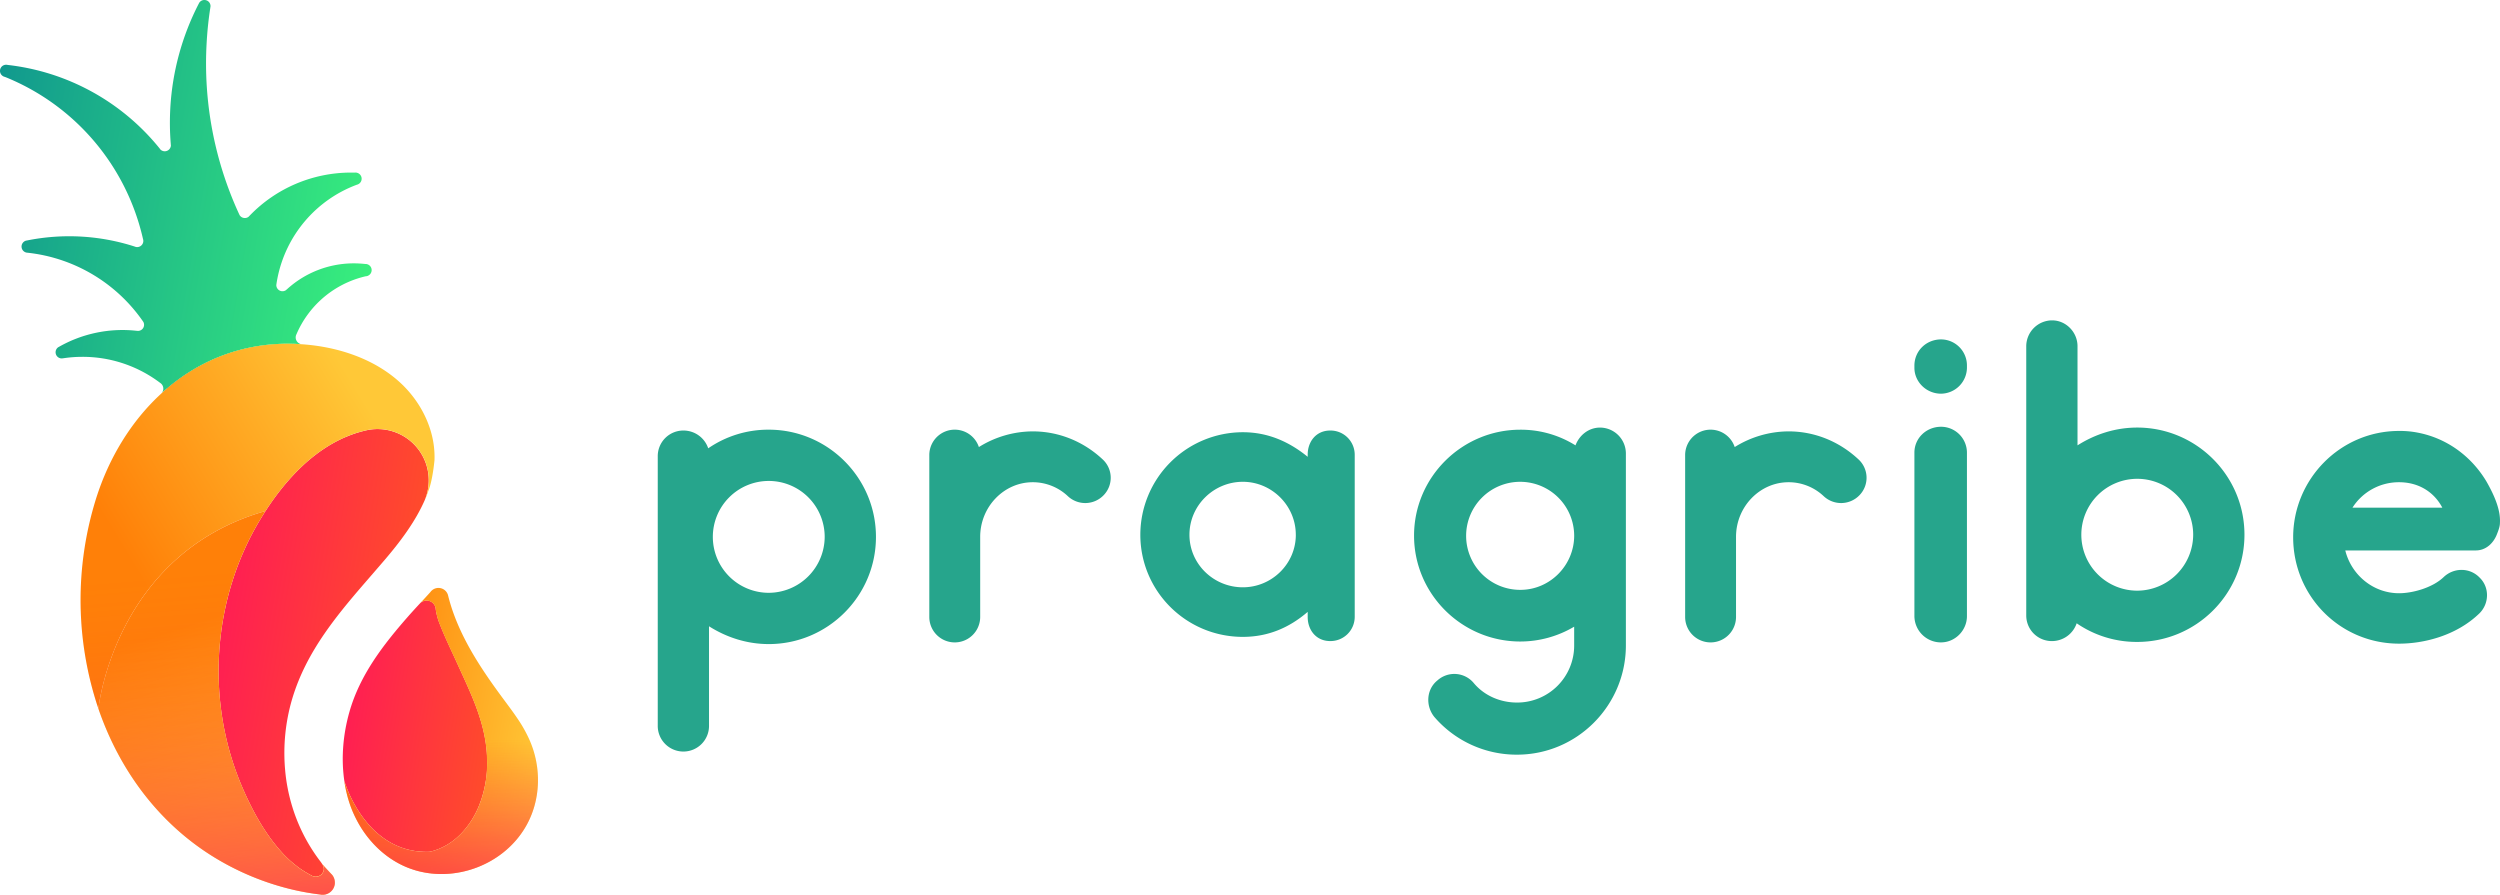 <svg xmlns="http://www.w3.org/2000/svg" xmlns:xlink="http://www.w3.org/1999/xlink" viewBox="0 0 2800.45 1002.29"><defs><style>.cls-1{fill:#26a58c;}.cls-2{fill:url(#linear-gradient);}.cls-3{fill:url(#linear-gradient-2);}.cls-4{fill:url(#linear-gradient-3);}.cls-5{fill:url(#linear-gradient-4);}.cls-6{fill:url(#linear-gradient-5);}.cls-7{fill:url(#linear-gradient-6);}.cls-8{fill:url(#linear-gradient-7);}.cls-9{fill:url(#linear-gradient-8);}.cls-10,.cls-16{opacity:0.71;}.cls-10{fill:url(#linear-gradient-9);}.cls-11{fill:url(#linear-gradient-10);}.cls-12{fill:url(#linear-gradient-11);}.cls-13{fill:url(#linear-gradient-12);}.cls-14{fill:none;}.cls-15{fill:url(#linear-gradient-13);}.cls-16{fill:url(#linear-gradient-14);}</style><linearGradient id="linear-gradient" x1="240.16" y1="879.56" x2="688.32" y2="879.56" gradientTransform="translate(-106.36 -725.18) rotate(9.69)" gradientUnits="userSpaceOnUse"><stop offset="0" stop-color="#11998e"/><stop offset="1" stop-color="#38ef7d"/></linearGradient><linearGradient id="linear-gradient-2" x1="547.99" y1="1117.35" x2="549.88" y2="1057.09" xlink:href="#linear-gradient"/><linearGradient id="linear-gradient-3" x1="745.72" y1="1418.91" x2="910.54" y2="1418.91" gradientTransform="translate(-106.36 -725.18) rotate(9.69)" gradientUnits="userSpaceOnUse"><stop offset="0" stop-color="#ff1f52"/><stop offset="1" stop-color="#ff4b2b"/></linearGradient><linearGradient id="linear-gradient-4" x1="908.19" y1="1493.99" x2="908.18" y2="1493.85" xlink:href="#linear-gradient-3"/><linearGradient id="linear-gradient-5" x1="910.6" y1="1487.93" x2="909.54" y2="1478.96" xlink:href="#linear-gradient-3"/><linearGradient id="linear-gradient-6" x1="910.83" y1="1472.69" x2="910.39" y2="1469.01" xlink:href="#linear-gradient-3"/><linearGradient id="linear-gradient-7" x1="910.87" y1="1467.75" x2="909.55" y2="1456.61" xlink:href="#linear-gradient-3"/><linearGradient id="linear-gradient-8" x1="754.3" y1="1421.74" x2="969.55" y2="1421.74" gradientTransform="translate(-106.36 -725.18) rotate(9.69)" gradientUnits="userSpaceOnUse"><stop offset="0" stop-color="#ff8008"/><stop offset="1" stop-color="#ffc837"/></linearGradient><linearGradient id="linear-gradient-9" x1="886.58" y1="1615.37" x2="853.18" y2="1431.66" gradientTransform="translate(-106.36 -725.18) rotate(9.69)" gradientUnits="userSpaceOnUse"><stop offset="0.1" stop-color="#ff1f52"/><stop offset="0.18" stop-color="#ff2150" stop-opacity="0.96"/><stop offset="0.32" stop-color="#ff264c" stop-opacity="0.84"/><stop offset="0.5" stop-color="#ff2f44" stop-opacity="0.64"/><stop offset="0.72" stop-color="#ff3a3a" stop-opacity="0.38"/><stop offset="0.97" stop-color="#ff492d" stop-opacity="0.04"/><stop offset="1" stop-color="#ff4b2b" stop-opacity="0"/></linearGradient><linearGradient id="linear-gradient-10" x1="589.98" y1="1352.16" x2="791.69" y2="1352.16" xlink:href="#linear-gradient-3"/><linearGradient id="linear-gradient-11" x1="790.3" y1="1167.27" x2="790.95" y2="1167.27" gradientTransform="translate(-106.36 -725.18) rotate(9.69)" gradientUnits="userSpaceOnUse"><stop offset="0" stop-color="#ff416c"/><stop offset="1" stop-color="#ff4b2b"/></linearGradient><linearGradient id="linear-gradient-12" x1="468.65" y1="1282.92" x2="708.39" y2="1074.84" gradientTransform="translate(-106.36 -725.18) rotate(9.69)" gradientUnits="userSpaceOnUse"><stop offset="0" stop-color="#ff8008"/><stop offset="0.63" stop-color="#ffac25"/><stop offset="1" stop-color="#ffc837"/></linearGradient><linearGradient id="linear-gradient-13" x1="541.74" y1="1334.07" x2="698.85" y2="1633.63" gradientTransform="translate(-106.36 -725.18) rotate(9.69)" gradientUnits="userSpaceOnUse"><stop offset="0.06" stop-color="#ff8008"/><stop offset="0.63" stop-color="#ffae26"/><stop offset="1" stop-color="#ffc837"/></linearGradient><linearGradient id="linear-gradient-14" x1="714.63" y1="1636.6" x2="621.62" y2="1275.51" gradientTransform="translate(-106.36 -725.18) rotate(9.69)" gradientUnits="userSpaceOnUse"><stop offset="0" stop-color="#ff1f52"/><stop offset="0.17" stop-color="#ff2949" stop-opacity="0.77"/><stop offset="0.4" stop-color="#ff353f" stop-opacity="0.5"/><stop offset="0.6" stop-color="#ff3e36" stop-opacity="0.29"/><stop offset="0.78" stop-color="#ff4530" stop-opacity="0.13"/><stop offset="0.92" stop-color="#ff492c" stop-opacity="0.03"/><stop offset="1" stop-color="#ff4b2b" stop-opacity="0"/></linearGradient></defs><g id="Layer_2" data-name="Layer 2"><g id="Layer_1-2" data-name="Layer 1"><path class="cls-1" d="M981.23,601.4c0,66.45-54.11,120.08-120.08,120.08-24.68,0-47.46-7.6-66.92-19.93V812.61a28.72,28.72,0,1,1-57.43,0V510.75a28.67,28.67,0,0,1,29-28.48,29.24,29.24,0,0,1,27.53,19.94,118.44,118.44,0,0,1,67.87-20.89C927.12,481.32,981.23,535,981.23,601.4Zm-57.43,0a62.65,62.65,0,1,0-62.65,62.65A62.9,62.9,0,0,0,923.8,601.4Z"/><path class="cls-1" d="M1236.57,554.41a28.52,28.52,0,0,1-40.34,1.43,57.27,57.27,0,0,0-39.39-15.66c-32.28,0-58.85,27.52-58.85,61.22v89.71a28.48,28.48,0,0,1-57,0V509.32a28.5,28.5,0,0,1,55.53-8.54,114.78,114.78,0,0,1,60.28-17.56c29.42,0,57,11.39,78.31,31.32A28,28,0,0,1,1236.57,554.41Z"/><path class="cls-1" d="M1517.53,509.32V691.11a27.15,27.15,0,0,1-27.52,27c-15.66,0-25.16-12.35-25.16-27v-5.7c-20.41,17.56-44.14,28-72.61,28-63.6,0-114.86-51.26-114.86-114.38a115,115,0,0,1,114.86-114.86c28.47,0,52.2,10.92,72.61,27.53v-2.38c0-14.71,9.5-27.05,25.16-27.05A27.14,27.14,0,0,1,1517.53,509.32Zm-66,89.71c0-32.75-27-59.33-59.32-59.33-32.75,0-59.81,26.58-59.81,59.33s27.06,58.85,59.81,58.85C1424.51,657.88,1451.56,631.77,1451.56,599Z"/><path class="cls-1" d="M1821.28,507.9v215c0,67.4-54.59,122.46-122,122.46a121.59,121.59,0,0,1-92.55-42.24c-10-12.35-9-30.86,3.32-40.82a28.32,28.32,0,0,1,40.82,2.84c11.86,14.24,29.9,21.84,48.41,21.84a63.81,63.81,0,0,0,64.07-64.08V702a118.41,118.41,0,0,1-60.28,16.61C1637.6,718.63,1584,665.47,1584,600s53.63-118.66,119.12-118.66a115.44,115.44,0,0,1,61.71,17.56c4.27-11.39,14.71-19.93,27.53-19.93A29.07,29.07,0,0,1,1821.28,507.9ZM1763.37,600a60.52,60.52,0,1,0-60.28,60.75C1736.32,660.73,1763.37,633.2,1763.37,600Z"/><path class="cls-1" d="M2083.25,554.41a28.52,28.52,0,0,1-40.34,1.43,57.27,57.27,0,0,0-39.39-15.66c-32.28,0-58.86,27.52-58.86,61.22v89.71a28.48,28.48,0,0,1-57,0V509.32a28.5,28.5,0,0,1,55.53-8.54,114.78,114.78,0,0,1,60.28-17.56c29.42,0,56.95,11.39,78.31,31.32A28,28,0,0,1,2083.25,554.41Z"/><path class="cls-1" d="M2174.38,441c-16.61,0-29.9-13.29-29.9-29v-2.37c0-16.62,13.29-29.43,29.9-29.43a29.17,29.17,0,0,1,28.95,29.43V412A29.38,29.38,0,0,1,2174.38,441Zm0,278.6a29.68,29.68,0,0,1-29.9-29.43V507c0-16.14,13.29-28.95,29.9-28.95A29.06,29.06,0,0,1,2203.33,507v183.2C2203.33,706.29,2190,719.58,2174.38,719.58Z"/><path class="cls-1" d="M2514.19,599c0,66.44-54.11,120.07-120.08,120.07a118.48,118.48,0,0,1-67.87-20.88,29.24,29.24,0,0,1-27.53,19.94,28.67,28.67,0,0,1-28.95-28.48V387.82a29.07,29.07,0,0,1,28.95-28.95c15.67,0,28.48,13.29,28.48,28.95V498.88c19.46-12.34,42.24-19.93,66.92-19.93C2460.08,479,2514.19,532.58,2514.19,599Zm-57.43,0a62.65,62.65,0,1,0-62.65,62.65A62.89,62.89,0,0,0,2456.76,599Z"/><path class="cls-1" d="M2773.32,616.59H2627.14c6.64,27,30.85,47.94,60.28,47.94,15.18,0,37.49-6.18,49.83-18,11.39-10.92,29.43-10.92,40.34.47,11.39,10.92,10.92,29.43-.47,40.34C2751,712.46,2714.47,721,2687.42,721c-66,0-118.66-53.16-118.66-119.14,0-65,52.68-119.13,118.66-119.13a103.94,103.94,0,0,1,20.88,1.9c32.27,6.17,59.8,26.11,76.89,54.59,7.59,13.29,16.13,30.84,15.18,46.51,0,4.27-1.89,9-3.79,13.76C2792.78,608.52,2784.71,616.59,2773.32,616.59ZM2635.2,568.65h100.62c-9.49-18-27.05-28.47-48.4-28.47A61.58,61.58,0,0,0,2635.2,568.65Z"/><path class="cls-2" d="M412.17,308.91a6.3,6.3,0,0,1-2.51.56,111.64,111.64,0,0,0-64.79,42.61,110.26,110.26,0,0,0-12.73,22.25,7.13,7.13,0,0,0-.52,1.2,8.27,8.27,0,0,0-.29,1.14,7.73,7.73,0,0,0,6.33,8.91,1.45,1.45,0,0,0,.3,0c-3.27-.23-6.54-.38-9.8-.47h0q-9.24-.25-18.38.29c-47.68,2.84-89.16,21.27-122.69,49.72-2.11,1.79-4.15,3.6-6.19,5.46a7.6,7.6,0,0,0,1.92-3.92,7.6,7.6,0,0,0-3.42-7.78.07.07,0,0,0,0,0,143.72,143.72,0,0,0-87.46-29.16,144,144,0,0,0-21,1.59c-.46,0-.93.15-1.39.19,0,0,0,0-.08,0-.24,0-.48,0-.72,0A6.9,6.9,0,0,1,65,389.12s0,0,0,0c.37-.24.75-.44,1.12-.66a.25.25,0,0,1,.13-.06,144.13,144.13,0,0,1,86.94-17.84c.38,0,.72.06,1.1.1a6.82,6.82,0,0,0,6.31-10L159.46,359A181,181,0,0,0,30.6,283.07,6.89,6.89,0,0,1,29,269.61c.4-.08.8-.17,1.2-.23a239.07,239.07,0,0,1,120.53,6.75,6.84,6.84,0,0,0,1.43.47,5.82,5.82,0,0,0,1.12.17,6.92,6.92,0,0,0,7.26-6.51,4.91,4.91,0,0,0-.05-1.15,7.56,7.56,0,0,0-.34-1.56l0,0A256.83,256.83,0,0,0,5.56,86.16a6.8,6.8,0,0,1-2.28-.9,0,0,0,0,1,0,0A6.86,6.86,0,0,1,6.6,72.54h0a2,2,0,0,1,.65,0,7.37,7.37,0,0,1,1.3.2l.1,0a255.67,255.67,0,0,1,170,93.35s.06,0,.07.08c.36.45.71.89,1,1.34a7.1,7.1,0,0,0,4.45,1.94,6.89,6.89,0,0,0,7.26-6.45v0c-.07-.64-.12-1.3-.17-2a.13.13,0,0,1,0-.06,294.75,294.75,0,0,1-.48-39.92A290.44,290.44,0,0,1,222.58,4.25l.37-.69a1.59,1.59,0,0,1,.12-.27,6.88,6.88,0,0,1,12.75,3.86c-.09.53-.18,1-.23,1.51l0,.08q-3,19.2-4.1,39.08a402.72,402.72,0,0,0,36.16,191.57c.27.56.51,1.11.78,1.64a6.85,6.85,0,0,0,5.43,3.18,6.67,6.67,0,0,0,4.64-1.44c.47-.47.9-1,1.34-1.38a157.7,157.7,0,0,1,113-48.07c1.49,0,2.94,0,4.43.06h0a5.12,5.12,0,0,1,1.36-.06,3.33,3.33,0,0,1,1.07.17,6.87,6.87,0,0,1,1.67,12.83,6.53,6.53,0,0,1-1.63.6,140.76,140.76,0,0,0-89,105c-.39,1.89-.69,3.8-1,5.72l0,.07c-.08.56-.17,1.08-.22,1.64A6.9,6.9,0,0,0,320.36,325a1.05,1.05,0,0,1,.29-.27c.32-.32.61-.59,1-.88A111,111,0,0,1,396.09,295a119.05,119.05,0,0,1,13,.71v0a4.18,4.18,0,0,1,.7,0,6.69,6.69,0,0,1,1.67.3,6.87,6.87,0,0,1,.68,12.89Z"/><path class="cls-3" d="M328.14,385.14c-.19.66-.39,1.36-.59,2A216.09,216.09,0,0,0,195.36,443c-1.48-1.52-3-3-4.57-4.46-1.22-1.15-2.46-2.26-3.72-3.35,33.53-28.45,75-46.88,122.69-49.72Q318.9,384.88,328.14,385.14Z"/><path class="cls-4" d="M543.31,879.69c-.16.85-.33,1.7-.52,2.55a121.1,121.1,0,0,1-3.29,12.26c0,.09-.06.21-.1.31-.25.77-.53,1.54-.8,2.31s-.58,1.62-.89,2.43c-.07.21-.15.4-.24.61a.72.72,0,0,1-.08.19v.06c-1.22,3.59-16.17,44.68-56.09,53.77-70.34,2.54-94.32-75-95.61-79.43a.66.66,0,0,0,0-.15.1.1,0,0,1,0,0c-3.76-25.6-1.27-52.42,5.64-76.83C403,756.37,429,722.67,456.9,690.83c4.39-5,8.91-9.91,13.42-14.78l.27-.28A10.26,10.26,0,0,1,488,681.15c.05.54.1,1.06.17,1.61A71.62,71.62,0,0,0,493,699.88c5.86,15,13,29.45,19.63,44.11,13.57,30,27.87,58.48,31.95,91.56a152.86,152.86,0,0,1,1.13,16q.08,3.54,0,7.1c0,.23,0,.43,0,.63-.05,1.47-.14,3-.24,4.4-.07,1.21-.17,2.42-.3,3.65-.08.82-.16,1.65-.26,2.49-.07.68-.15,1.34-.24,2-.07.5-.13,1-.19,1.46C544.08,875.45,543.71,877.58,543.31,879.69Z"/><path class="cls-5" d="M537.39,900.35a.77.77,0,0,0,.08-.19A.72.72,0,0,1,537.39,900.35Z"/><path class="cls-6" d="M539.5,894.5a121.1,121.1,0,0,0,3.29-12.26A110.82,110.82,0,0,1,539.5,894.5Z"/><path class="cls-7" d="M544.18,874.64c-.26,1.69-.55,3.38-.87,5.05C543.63,878,543.92,876.33,544.18,874.64Z"/><path class="cls-8" d="M544.18,874.64a137.87,137.87,0,0,0,1.41-15.35A138.31,138.31,0,0,1,544.18,874.64Z"/><path class="cls-9" d="M588.73,926.25C561.2,973.42,497.8,993,449,968.44a106.92,106.92,0,0,1-12.38-7.34h0a111.41,111.41,0,0,1-20-17.77,119.65,119.65,0,0,1-16.16-23.08A128.23,128.23,0,0,1,392.66,903a142,142,0,0,1-7-28.2c1.29,4.39,25.27,82,95.61,79.43,39.92-9.09,54.87-50.18,56.09-53.77v-.06a.77.77,0,0,0,.08-.19c.09-.21.17-.4.24-.61.31-.81.61-1.62.89-2.43s.55-1.54.8-2.31c0-.1.06-.22.1-.31a121.1,121.1,0,0,0,3.29-12.26c.19-.85.36-1.7.52-2.55.33-1.68.62-3.37.86-5,.08-.44.14-.9.19-1.34s.12-1,.19-1.46c.09-.68.19-1.36.24-2,.1-.84.18-1.67.26-2.49.13-1.23.23-2.44.3-3.65.1-1.45.19-2.93.24-4.4,0-.2,0-.4,0-.63q.12-3.55,0-7.1a152.86,152.86,0,0,0-1.13-16c-4.08-33.08-18.38-61.6-31.95-91.56-6.65-14.66-13.77-29.1-19.63-44.11a71.62,71.62,0,0,1-4.77-17.12,7.09,7.09,0,0,0-.17-1.61,10.26,10.26,0,0,0-17.42-5.38c3.93-4.24,7.86-8.45,11.7-12.74a8.23,8.23,0,0,1,1.44-1.62,11.14,11.14,0,0,1,7-2.93,11.94,11.94,0,0,1,2.38.14,10.58,10.58,0,0,1,1.5.36,11.21,11.21,0,0,1,7.18,7,.77.77,0,0,1,.05.19c.11.41.21.82.32,1.22,10.74,43.05,36.31,81.16,62.43,116.32,5.17,7,10.4,13.92,15.22,21.12a151.69,151.69,0,0,1,13.45,23.94C606.85,859.86,606,896.71,588.73,926.25Z"/><path class="cls-10" d="M588.73,926.25C561.2,973.42,497.8,993,449,968.44a106.92,106.92,0,0,1-12.38-7.34h0a111.41,111.41,0,0,1-20-17.77,119.65,119.65,0,0,1-16.16-23.08A128.23,128.23,0,0,1,392.66,903a142,142,0,0,1-7-28.2c1.29,4.39,25.27,82,95.61,79.43,39.92-9.09,54.87-50.18,56.09-53.77v-.06a.77.77,0,0,0,.08-.19c.09-.21.17-.4.24-.61.31-.81.61-1.62.89-2.43s.55-1.54.8-2.31c0-.1.06-.22.1-.31a121.1,121.1,0,0,0,3.29-12.26c.19-.85.36-1.7.52-2.55.33-1.68.62-3.37.86-5,.08-.44.14-.9.19-1.34s.12-1,.19-1.46c.09-.68.19-1.36.24-2,.1-.84.18-1.67.26-2.49.13-1.23.23-2.44.3-3.65.1-1.45.19-2.93.24-4.4,0-.2,0-.4,0-.63q.12-3.55,0-7.1a152.86,152.86,0,0,0-1.13-16c-4.08-33.08-18.38-61.6-31.95-91.56-6.65-14.66-13.77-29.1-19.63-44.11a71.62,71.62,0,0,1-4.77-17.12,7.09,7.09,0,0,0-.17-1.61,10.26,10.26,0,0,0-17.42-5.38c3.93-4.24,7.86-8.45,11.7-12.74a8.23,8.23,0,0,1,1.44-1.62,11.14,11.14,0,0,1,7-2.93,11.94,11.94,0,0,1,2.38.14,10.58,10.58,0,0,1,1.5.36,11.21,11.21,0,0,1,7.18,7,.77.77,0,0,1,.05.19c.11.41.21.82.32,1.22,10.74,43.05,36.31,81.16,62.43,116.32,5.17,7,10.4,13.92,15.22,21.12a151.69,151.69,0,0,1,13.45,23.94C606.85,859.86,606,896.71,588.73,926.25Z"/><path class="cls-11" d="M479.47,547.58a56.75,56.75,0,0,1-1.86,7.69c-.31,1-.63,1.9-1,2.82-.19.52-.4,1-.61,1.55a.19.19,0,0,1,0,.12c-10.74,24.74-28,47.42-44.81,67.1-7.95,9.31-16,18.54-24,27.79-15.65,18.16-30.92,36.42-44.26,55.93a.17.17,0,0,0-.05.06c-15,21.93-27.55,45.43-35.53,72.05a214.11,214.11,0,0,0-8,79.33,199.07,199.07,0,0,0,6.94,37.88,194.76,194.76,0,0,0,32.07,64.38c.8,1.06,1.64,2.14,2.37,3.29l0,0c.06.09.13.18.19.29a11.47,11.47,0,0,1,1.25,2.53,9,9,0,0,1,.51,2,4.26,4.26,0,0,1,.07.7,8.53,8.53,0,0,1-.06,1.42c-.05.26-.11.52-.17.77s-.12.43-.19.62a9.16,9.16,0,0,1-1.17,2.3,4.71,4.71,0,0,1-.47.61,6.53,6.53,0,0,1-1.11,1.12c-.21.15-.41.32-.61.47a10.23,10.23,0,0,1-2.81,1.34,9.65,9.65,0,0,1-2.31.34h-.14c-.22,0-.45,0-.69,0a7.94,7.94,0,0,1-.8-.1,6.91,6.91,0,0,1-1.5-.4.06.06,0,0,1-.06,0,7.61,7.61,0,0,1-1.79-.87.12.12,0,0,1-.08-.06c-.8-.4-1.63-.85-2.43-1.29-2.41-1.31-4.79-2.74-7.07-4.23l-.49-.33c-.57-.37-1.12-.75-1.69-1.11l-1.67-1.14-1.4-1a2.78,2.78,0,0,0-.34-.26c-.42-.3-.82-.61-1.23-1l-.22-.16s0,0,0,0a121.55,121.55,0,0,1-15-13.58c-19.55-21-33.9-47.12-45.27-73.26-.65-1.5-1.29-3-1.91-4.5s-1.25-3-1.83-4.5c-37.76-94.53-29.55-204.63,23.14-292.11.79-1.3,1.57-2.6,2.38-3.89.45-.74.93-1.47,1.4-2.23.66-1.08,1.35-2.14,2-3.21.07-.13.15-.24.23-.37,4.58-7.07,9.45-14.06,14.68-20.84q1.34-1.75,2.75-3.51c2-2.51,4-5,6.13-7.44,1-1.16,2-2.32,3-3.45,1.15-1.32,2.33-2.61,3.53-3.9.91-1,1.85-2,2.8-3,.72-.78,1.46-1.53,2.2-2.28s1.44-1.46,2.17-2.17l2.46-2.4c.77-.73,1.53-1.45,2.31-2.16a189.46,189.46,0,0,1,18.28-15c.68-.48,1.35-1,2-1.41.37-.27.75-.53,1.11-.77l1.12-.77a1.1,1.1,0,0,1,.25-.17c1.13-.76,2.28-1.51,3.43-2.25.3-.2.62-.39.94-.58.87-.56,1.76-1.11,2.65-1.65.39-.22.79-.46,1.18-.7,1.07-.63,2.16-1.24,3.24-1.84.12-.08.25-.14.36-.2,1.25-.71,2.5-1.37,3.78-2a1,1,0,0,1,.22-.13c1.24-.62,2.49-1.25,3.73-1.83a4.37,4.37,0,0,1,.43-.22c.89-.44,1.8-.85,2.72-1.25s1.58-.71,2.37-1c3.93-1.68,8-3.2,12.06-4.52,3.3-1,6.82-2,10.5-2.87.9-.21,1.81-.4,2.74-.57a57.36,57.36,0,0,1,66.9,66.06Z"/><path class="cls-12" d="M476,559.64c.34-.8.7-1.59,1-2.39-.35.84-.72,1.67-1.09,2.51Z"/><path class="cls-13" d="M482,543.35a45.72,45.72,0,0,1-1.64,5.1,1.29,1.29,0,0,1-.06.21c-.65,1.88-1.31,3.72-2,5.58s-1.49,3.69-2.29,5.52a57.37,57.37,0,0,0-63.41-78.24c-.93.17-1.84.36-2.74.57-3.68.83-7.2,1.82-10.5,2.87-43.85,14.12-77.37,49.54-101.92,87.5-168.16,47.59-187,219.17-187.22,221.35a380.49,380.49,0,0,1-2.63-235.23c14.22-45.22,39-86.23,72.29-117,.34-.33.68-.64,1-.95,2-1.86,4.08-3.68,6.18-5.46,33.54-28.45,75-46.88,122.69-49.72q9.15-.56,18.39-.29h0c3.25.09,6.52.24,9.79.47.33,0,.65,0,1,.06C378.81,388.53,420,402,449.3,429.56c16.13,15.2,28.34,34.88,34,56.17a101.23,101.23,0,0,1,3.42,29.63s0,.06,0,.08S485.24,531.64,482,543.35Z"/><path class="cls-14" d="M362.88,710.64a.17.17,0,0,1,.05-.06"/><path class="cls-14" d="M529.8,916l.07-.13"/><path class="cls-15" d="M374.93,990.93a13.71,13.71,0,0,1-15.77,11.17,4.85,4.85,0,0,1-.49-.11,283.62,283.62,0,0,1-28.89-5,300.31,300.31,0,0,1-93.14-38.71c-61.3-38.78-103.6-97.88-126.45-164.48v0c.23-2.18,19.06-173.76,187.22-221.35-.08.13-.16.24-.23.37-.69,1.07-1.38,2.13-2,3.21-.47.76-.95,1.49-1.4,2.23-.81,1.29-1.59,2.59-2.38,3.89-52.69,87.48-60.9,197.58-23.14,292.11.58,1.51,1.2,3,1.83,4.5s1.26,3,1.91,4.5c11.37,26.14,25.72,52.28,45.27,73.26a121.55,121.55,0,0,0,15,13.58s0,0,0,0l.22.16c.41.34.81.65,1.23,1a2.78,2.78,0,0,1,.34.26l1.4,1,1.67,1.14c.57.36,1.12.74,1.69,1.11l.49.33c2.28,1.49,4.66,2.92,7.07,4.23.8.44,1.63.89,2.43,1.29a.12.12,0,0,0,.08.06,7.61,7.61,0,0,0,1.79.87.06.06,0,0,0,.06,0,6.91,6.91,0,0,0,1.5.4,7.94,7.94,0,0,0,.8.1c.24,0,.47,0,.69,0h.14a4.82,4.82,0,0,0,.77,0,12.51,12.51,0,0,0,1.54-.29,10.23,10.23,0,0,0,2.81-1.34c.2-.15.4-.32.61-.47a6.53,6.53,0,0,0,1.11-1.12,4.71,4.71,0,0,0,.47-.61,9.16,9.16,0,0,0,1.17-2.3c.07-.19.13-.4.19-.62s.12-.51.17-.77a8.53,8.53,0,0,0,.06-1.42,4.26,4.26,0,0,0-.07-.7,9,9,0,0,0-.51-2,11.47,11.47,0,0,0-1.25-2.53c-.06-.11-.13-.2-.19-.29,3.08,3.63,6.81,7.53,10,11,0,0,.08.06.07.08l1,1s0,0,0,0a13.63,13.63,0,0,1,3.22,9A12.12,12.12,0,0,1,374.93,990.93Z"/><path class="cls-16" d="M486.74,515.44s0,0,0-.08a101.23,101.23,0,0,0-3.42-29.63c-5.67-21.29-17.88-41-34-56.18-29.3-27.59-70.49-41-110.37-43.88-.32,0-.64-.05-1-.06-3.27-.23-6.54-.38-9.79-.47h0q-9.25-.27-18.39.29c-47.68,2.84-89.15,21.27-122.69,49.72-2.1,1.78-4.15,3.6-6.18,5.46-.36.31-.7.62-1,.95-33.33,30.79-58.07,71.8-72.29,117a380.49,380.49,0,0,0,2.63,235.23v0c22.85,66.6,65.15,125.7,126.45,164.47A300.09,300.09,0,0,0,329.78,997a283.62,283.62,0,0,0,28.89,5,4.85,4.85,0,0,0,.49.11,13.71,13.71,0,0,0,15.77-11.17,12.12,12.12,0,0,0,.19-2.09,13.63,13.63,0,0,0-3.22-9s0,0,0,0l-1-1s0-.05-.07-.08c-3.24-3.48-7-7.38-10-11,.06.09.13.18.19.29a11.47,11.47,0,0,1,1.25,2.53,9,9,0,0,1,.51,2,4.26,4.26,0,0,1,.07.7,8.53,8.53,0,0,1-.06,1.42c-.05.26-.11.52-.17.77s-.12.43-.19.62a9.16,9.16,0,0,1-1.17,2.3,4.71,4.71,0,0,1-.47.61,6.53,6.53,0,0,1-1.11,1.12l-.62.47a10,10,0,0,1-2.8,1.34,9.65,9.65,0,0,1-2.31.34h-.14c-.22,0-.45,0-.69,0a7.94,7.94,0,0,1-.8-.1,6.91,6.91,0,0,1-1.5-.4.06.06,0,0,1-.06,0,7.61,7.61,0,0,1-1.79-.87.12.12,0,0,1-.08-.06c-.8-.4-1.63-.85-2.43-1.29-2.41-1.31-4.79-2.74-7.07-4.23l-.49-.33c-.57-.37-1.12-.75-1.69-1.11l-1.67-1.14-1.4-1a2.78,2.78,0,0,0-.34-.26c-.42-.3-.82-.61-1.23-1l-.22-.16s0,0,0,0a121.55,121.55,0,0,1-15-13.58c-19.55-21-33.9-47.12-45.27-73.26-.65-1.5-1.29-3-1.91-4.5s-1.25-3-1.83-4.5c-37.76-94.53-29.55-204.63,23.14-292.11.79-1.3,1.57-2.6,2.38-3.89.45-.74.93-1.47,1.4-2.23.66-1.08,1.35-2.14,2-3.21.07-.13.15-.24.23-.37,24.55-38,58.07-73.38,101.92-87.5,3.3-1,6.82-2,10.5-2.87.9-.21,1.81-.4,2.74-.57A57.38,57.38,0,0,1,476,559.76c.8-1.83,1.57-3.66,2.29-5.52s1.39-3.7,2-5.58a1.29,1.29,0,0,0,.06-.21,45.72,45.72,0,0,0,1.64-5.1C485.24,531.64,486.74,515.44,486.74,515.44Z"/></g></g></svg>